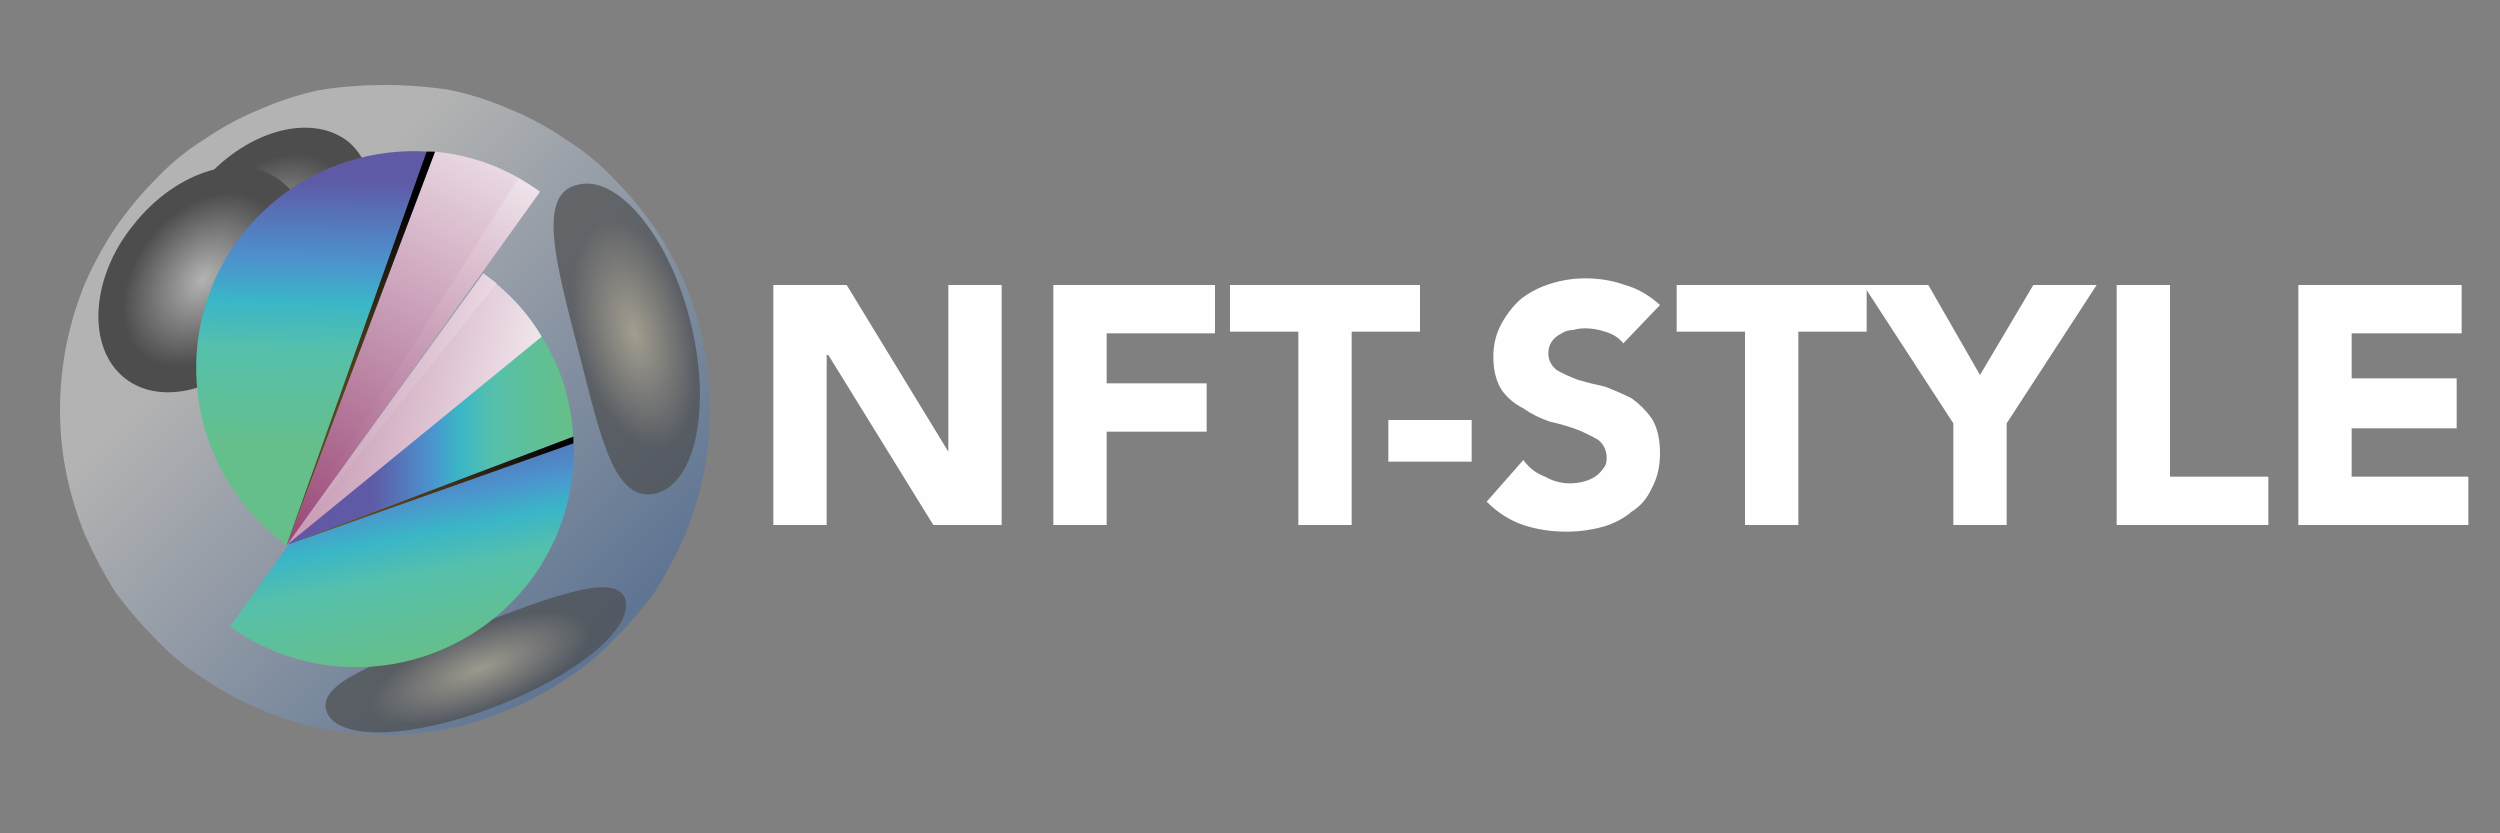 <svg version="1.2" xmlns="http://www.w3.org/2000/svg" viewBox="0 0 150 50" width="150" height="50"><rect x="0" y="0" width="150" height="50" fill="#808080" stroke="none"/><defs><linearGradient id="P" gradientUnits="userSpaceOnUse"/><linearGradient id="g1" x2="1" href="#P" gradientTransform="matrix(21.299,20.93,-20.93,21.299,17.974,14.527)"><stop stop-color="#fefefe"/><stop offset="1" stop-color="#2c63ad"/></linearGradient><radialGradient id="g2" cx="0" cy="0" r="1" href="#P" gradientTransform="matrix(4.144,3.306,-4.712,5.905,16.149,14.446)"><stop stop-color="#fff"/><stop offset=".77" stop-color="#000001"/></radialGradient><radialGradient id="g3" cx="0" cy="0" r="1" href="#P" gradientTransform="matrix(4.144,3.306,-4.712,5.905,12.181,16.78)"><stop stop-color="#fff"/><stop offset=".77" stop-color="#000001"/></radialGradient><radialGradient id="g4" cx="0" cy="0" r="1" href="#P" gradientTransform="matrix(3.951,-1.027,2.128,8.185,38.055,20.043)"><stop stop-color="#fedc97"/><stop offset=".83" stop-color="#000001"/></radialGradient><radialGradient id="g5" cx="0" cy="0" r="1" href="#P" gradientTransform="matrix(1.045,2.739,-7.901,3.016,28.834,40.098)"><stop stop-color="#fedc97"/><stop offset=".83" stop-color="#000001"/></radialGradient><linearGradient id="g6" x2="1" href="#P" gradientTransform="matrix(-0.499,24.307,-24.307,-0.499,35.971,3.88)"><stop offset=".08" stop-color="#6357a4"/><stop offset=".3" stop-color="#5e5ba6"/><stop offset=".5" stop-color="#4c93ce"/><stop offset=".6" stop-color="#3ab6c7"/><stop offset=".72" stop-color="#56c0ab"/><stop offset=".97" stop-color="#65bf8a"/></linearGradient><linearGradient id="g7" x2="1" href="#P" gradientTransform="matrix(3.631,19.663,-19.663,3.631,33.236,18.36)"><stop offset=".08" stop-color="#6357a4"/><stop offset=".3" stop-color="#5e5ba6"/><stop offset=".5" stop-color="#4c93ce"/><stop offset=".6" stop-color="#3ab6c7"/><stop offset=".72" stop-color="#56c0ab"/><stop offset=".97" stop-color="#65bf8a"/></linearGradient><linearGradient id="g8" x2="1" href="#P" gradientTransform="matrix(17.17,0,0,16.336,17.25,16.4)"><stop offset=".08" stop-color="#6357a4"/><stop offset=".3" stop-color="#5e5ba6"/><stop offset=".5" stop-color="#4c93ce"/><stop offset=".6" stop-color="#3ab6c7"/><stop offset=".72" stop-color="#56c0ab"/><stop offset=".97" stop-color="#65bf8a"/></linearGradient><linearGradient id="g9" x2="1" href="#P" gradientTransform="matrix(37.977,8.503,-7.045,31.463,-0.842,9.647)"><stop stop-color="#790c4b"/><stop offset="1" stop-color="#fefefe"/></linearGradient><linearGradient id="g10" x2="1" href="#P" gradientTransform="matrix(34.324,7.685,-7.305,32.627,.77,10.098)"><stop stop-color="#790c4b"/><stop offset="1" stop-color="#fefefe"/></linearGradient><linearGradient id="g11" x2="1" href="#P" gradientTransform="matrix(20.063,-37.638,44.582,23.765,-1.803,33.956)"><stop stop-color="#790c4b"/><stop offset="1" stop-color="#fefefe"/></linearGradient><linearGradient id="g12" x2="1" href="#P" gradientTransform="matrix(18.73,-35.137,37.064,19.757,1.67,35.051)"><stop stop-color="#790c4b"/><stop offset="1" stop-color="#fefefe"/></linearGradient><radialGradient id="g13" cx="0" cy="0" r="1" href="#P" gradientTransform="matrix(19.382,-3.214,3.214,19.382,30.738,30.974)"><stop stop-color="#f2b554"/><stop offset="1" stop-color="#000001"/></radialGradient><radialGradient id="g14" cx="0" cy="0" r="1" href="#P" gradientTransform="matrix(19.281,-3.197,3.197,19.281,22.455,42.798)"><stop stop-color="#f2b554"/><stop offset="1" stop-color="#000001"/></radialGradient></defs><style>.a{fill:url(#g1)}.b{mix-blend-mode:screen;fill:url(#g2)}.c{mix-blend-mode:screen;fill:url(#g3)}.d{opacity:.7;mix-blend-mode:screen;fill:url(#g4)}.e{opacity:.7;mix-blend-mode:screen;fill:url(#g5)}.f{fill:url(#g6)}.g{fill:url(#g7)}.h{fill:url(#g8)}.i{mix-blend-mode:multiply;fill:url(#g9)}.j{mix-blend-mode:multiply;fill:url(#g10)}.k{mix-blend-mode:multiply;fill:url(#g11)}.l{mix-blend-mode:multiply;fill:url(#g12)}.m{mix-blend-mode:screen;fill:url(#g13)}.n{mix-blend-mode:screen;fill:url(#g14)}.o{fill:#fefefe}</style><g style="opacity:.4"><path class="a" d="m9.3 38.3q1.3 1.4 2.9 2.4c-0.7-0.9-1.7-2-2.2-3.3-1.1-0.6-2.1-1.2-3.1-1.9q1.1 1.5 2.4 2.8zm-2.4-2.8c1 0.7 2 1.3 3.1 1.9-0.5-1.2-1.9-3.1-2.3-4.5-1.2-0.5-1.5-0.2-2.6-0.8q0.8 1.8 1.8 3.4zm-1.8-3.4c1.1 0.6 1.4 0.3 2.6 0.8-0.3-1.4-1-2.7-1.2-4.1-1.3-0.4-1.3 0-2.5-0.3q0.4 1.9 1.1 3.6zm-1.1-3.6c1.2 0.3 1.2-0.1 2.5 0.3-0.1-1.5 0-2.9 0-4.3-1.4-0.2-1.7 0.2-2.9 0.1q0 2 0.4 3.9zm-0.4-3.9c1.2 0.1 1.5-0.3 2.9-0.1 0-1.5 0.1-2.8 0.3-4.3-1.3 0-1.6 0.3-2.8 0.4q-0.4 2-0.4 4zm0.4-4c1.2-0.1 1.5-0.4 2.8-0.4 0.2-1.5 0.3-2.8 0.9-4.2-1.2 0.1-1.5 0.7-2.6 1q-0.7 1.7-1.1 3.6zm1.1-3.6c1.1-0.3 1.4-0.9 2.6-1 0.6-1.4 1.3-2.9 2-4.2-1.2 0.4-1.8 1.3-2.8 1.9q-1 1.5-1.8 3.3zm1.8-3.3c1-0.6 1.6-1.5 2.8-1.9 0.6-1.2 1.7-2.5 2.5-3.4q-1.6 1-2.9 2.4-1.3 1.3-2.4 2.9zm5.3 27q1.6 1.1 3.3 1.8c-0.5-1-1.4-2-1.8-3.4-1.2-0.4-2.6-1.1-3.7-1.7 0.5 1.3 1.5 2.4 2.2 3.3zm-2.2-3.3c1.1 0.6 2.5 1.3 3.7 1.7-0.4-1.4-0.2-3.2-0.4-4.8-1.4-0.3-4.4-1-5.6-1.4 0.4 1.4 1.8 3.3 2.3 4.5zm-2.3-4.5c1.2 0.4 4.2 1.1 5.6 1.4-0.3-1.5-1.5-2.8-1.6-4.4-1.4-0.3-3.9-0.8-5.2-1.1 0.2 1.4 0.9 2.7 1.2 4.1zm-1.2-4.1c1.3 0.3 3.8 0.8 5.2 1.1 0-1.7-0.6-3.7-0.6-5.2-1.5-0.1-3.2 0-4.6-0.2 0 1.4-0.1 2.8 0 4.3zm0-4.3c1.4 0.2 3.1 0.1 4.6 0.2 0-1.6 0-3.2 0.1-4.8-1.5-0.1-3.1 0.4-4.4 0.3-0.2 1.5-0.3 2.8-0.3 4.3zm0.3-4.3c1.3 0.1 2.9-0.4 4.4-0.3 0.1-1.7 0.6-2.9 0.8-4.5-1.4 0.1-3 0.5-4.3 0.6-0.6 1.4-0.7 2.7-0.9 4.2zm0.9-4.2c1.3-0.1 2.9-0.5 4.3-0.6 0.2-1.7 1.4-4.1 2-5.5-1.3 0.2-3.2 1.5-4.3 1.9-0.7 1.3-1.4 2.8-2 4.2zm2-4.2c1.1-0.4 3-1.7 4.3-1.9 0.6-1.4 0.9-2.3 1.5-3.3q-1.7 0.7-3.3 1.8c-0.8 0.9-1.9 2.2-2.5 3.4zm5.8 30.7q1.8 0.8 3.7 1.2c-0.3-1.2-0.6-2.5-0.8-4-1.3-0.3-3.5-0.2-4.7-0.6 0.4 1.4 1.3 2.4 1.8 3.4zm-1.8-3.4c1.2 0.4 3.4 0.3 4.7 0.6-0.2-1.5-0.3-3.1-0.4-4.8-1.4-0.2-3.4-0.3-4.7-0.6 0.2 1.6 0 3.4 0.4 4.8zm-0.4-4.8c1.3 0.3 3.3 0.4 4.7 0.6-0.1-1.6-1.9-3.1-2-4.7-1.5-0.2-2.8-0.1-4.3-0.3 0.1 1.6 1.3 2.9 1.6 4.4zm-1.6-4.4c1.5 0.2 2.8 0.1 4.3 0.3 0-1.7 1.8-3.6 1.8-5.2-1.6-0.1-5.2-0.2-6.7-0.3 0 1.5 0.6 3.5 0.6 5.2zm-0.6-5.2c1.5 0.1 5.1 0.2 6.7 0.3 0-1.7-0.1-2.7-0.1-4.4-1.5-0.1-5.1-0.7-6.5-0.7-0.1 1.6-0.1 3.2-0.1 4.8zm0.1-4.8c1.4 0 5 0.6 6.5 0.7 0.1-1.8 0.2-4.3 0.3-6.1-1.5 0-4.6 0.8-6 0.9-0.2 1.6-0.7 2.8-0.8 4.5zm0.8-4.5c1.4-0.1 4.5-0.9 6-0.9 0.1-1.7 0.6-4.6 0.8-6.1-1.3 0.1-3.5 1.2-4.8 1.5-0.6 1.4-1.8 3.8-2 5.5zm2-5.5c1.3-0.3 3.5-1.4 4.8-1.5 0.2-1.6 0.1-1.8 0.4-3q-1.9 0.4-3.7 1.2c-0.6 1-0.9 1.9-1.5 3.3zm5.2 33.8q1.9 0.3 3.9 0.4c-0.1-1.3-0.1-2.7-0.2-4.2-1.4 0-3.1 0-4.5-0.2 0.2 1.5 0.5 2.8 0.8 4zm-0.8-4c1.4 0.2 3.1 0.2 4.5 0.2 0-1.5 0-3.1 0.1-4.8-1.5 0-3.6 0-5-0.2 0.1 1.7 0.2 3.3 0.4 4.8zm-0.4-4.8c1.4 0.2 3.5 0.2 5 0.2q0-2.4 0-5c-1.5 0-5.5 0.2-7 0.1 0.1 1.6 1.9 3.1 2 4.7zm-2-4.7c1.5 0.1 5.5-0.1 7-0.1 0.1-1.7 0.1-3.4 0.1-5-1.7-0.1-3.8 0-5.3-0.1 0 1.6-1.8 3.5-1.8 5.2zm1.8-5.2c1.5 0.1 3.6 0 5.3 0.1q0-2.7-0.1-5.3c-1.6-0.1-3.7 0.9-5.3 0.8 0 1.7 0.1 2.7 0.1 4.4zm-0.1-4.4c1.6 0.1 3.7-0.9 5.3-0.8 0-1.8 0-3.7 0-5.4-1.6-0.1-3.6 0.1-5 0.1-0.1 1.8-0.2 4.3-0.3 6.1zm0.3-6.1c1.4 0 3.4-0.2 5-0.1-0.1-1.8 0.1-4.8 0.1-6.3-1.4-0.1-2.9 0.1-4.3 0.3-0.2 1.5-0.7 4.4-0.8 6.1zm0.8-6.1c1.4-0.2 2.9-0.4 4.3-0.3 0-1.6-0.1-1.8 0-3q-2 0-3.9 0.3c-0.3 1.2-0.2 1.4-0.4 3zm4.3 35.7q2 0 3.9-0.4c0.1-1.2 0.2-2.6 0.4-4.1-1.5 0.3-3 0.3-4.5 0.3 0.1 1.5 0.1 2.9 0.2 4.2zm-0.2-4.2c1.5 0 3 0 4.5-0.3 0.1-1.4 0.3-3 0.4-4.7-1.6 0.2-3.2 0.2-4.8 0.2-0.1 1.7-0.1 3.3-0.1 4.8zm0.1-4.8c1.6 0 3.2 0 4.8-0.2 0.2-1.6 0.3-3.3 0.4-4.9-1.7 0.1-3.4 0.1-5.2 0.1q0 2.6 0 5zm0-5c1.8 0 3.5 0 5.2-0.1 0.2-1.7 0.2-3.4 0.2-5-1.7 0.1-3.5 0.1-5.3 0.1 0 1.6 0 3.3-0.1 5zm0.1-5c1.8 0 3.6 0 5.3-0.1 0.1-1.7 1.1-3.4 1.4-5.1-1.7 0-5 0-6.8-0.1q0.1 2.6 0.1 5.3zm-0.1-5.3c1.8 0.1 5.1 0.1 6.8 0.1 0.4-1.8 0.6-3.6 0.4-5.3-1.6-0.1-5.6-0.2-7.2-0.2 0 1.7 0 3.6 0 5.4zm0-5.4c1.6 0 5.6 0.1 7.2 0.2-0.1-1.7-1.5-4.6-2.1-6.1-1.5-0.2-3.5-0.4-5-0.4 0 1.5-0.2 4.5-0.1 6.3zm0.1-6.3c1.5 0 3.5 0.2 5 0.4-0.6-1.5-1-1.9-1.1-3.1q-1.9-0.3-3.9-0.3c-0.1 1.2 0 1.4 0 3zm3.9 35.6q1.9-0.4 3.7-1.2c0.3-1.1 1.2-2.4 1.5-3.8-1.2 0.4-3.5 0.7-4.8 0.9-0.2 1.5-0.3 2.9-0.4 4.1zm0.4-4.1c1.3-0.2 3.6-0.5 4.8-0.9 0.3-1.3 1.3-3.1 1.6-4.7-1.3 0.4-4.5 0.8-6 0.9-0.1 1.7-0.3 3.3-0.4 4.7zm0.4-4.7c1.5-0.1 4.7-0.5 6-0.9 0.3-1.5 0.6-2.9 0.8-4.5-1.4 0.2-4.8 0.4-6.4 0.5-0.1 1.6-0.2 3.3-0.4 4.9zm0.4-4.9c1.6-0.1 5-0.3 6.4-0.5 0.2-1.6 0.4-3 0.4-4.6-1.5 0.1-5 0.1-6.6 0.1 0 1.6 0 3.3-0.2 5zm0.2-5c1.6 0 5.1 0 6.6-0.1 0-1.6 0.3-3.2 0.2-4.9-1.5 0-3.8-0.1-5.4-0.1-0.3 1.7-1.3 3.4-1.4 5.1zm1.4-5.1c1.6 0 3.9 0.1 5.4 0.1-0.2-1.6-0.4-3-0.7-4.6-1.3-0.2-2.8-0.7-4.3-0.8 0.2 1.7 0 3.5-0.4 5.3zm0.4-5.3c1.5 0.1 3 0.6 4.3 0.8-0.2-1.6-1.5-4-2.3-5.5-1.2-0.6-2.7-1.3-4.1-1.4 0.6 1.5 2 4.4 2.1 6.1zm-2.1-6.1c1.4 0.1 2.9 0.8 4.1 1.4-0.7-1.4-1.2-2.2-1.5-3.3q-1.8-0.8-3.7-1.2c0.1 1.2 0.5 1.6 1.1 3.1zm2.6 34q1.7-0.7 3.3-1.8 0.9-1.5 1.7-3.3c-1.2 0.5-2.2 0.9-3.5 1.3-0.3 1.4-1.2 2.7-1.5 3.8zm1.5-3.8c1.3-0.4 2.3-0.8 3.5-1.3q0.7-1.9 1.3-4c-1.2 0.5-1.9 0.3-3.2 0.6-0.3 1.6-1.3 3.4-1.6 4.7zm1.6-4.7c1.3-0.3 2-0.1 3.2-0.6 0.4-1.4 1.8-2.8 2-4.2-1.3 0.3-3 0.1-4.4 0.3-0.2 1.6-0.5 3-0.8 4.5zm0.8-4.5c1.4-0.2 3.1 0 4.4-0.3 0.2-1.5 0.4-2.7 0.4-4.2-1.4 0.2-2.9-0.1-4.4-0.1 0 1.6-0.2 3-0.4 4.6zm0.4-4.6c1.5 0 3 0.3 4.4 0.1 0-1.5 0.1-3.3-0.1-4.7-1.3 0.1-2.7-0.2-4.1-0.3 0.1 1.7-0.2 3.3-0.2 4.9zm0.2-4.9c1.4 0.1 2.8 0.4 4.1 0.3-0.3-1.5-1-2.9-1.4-4.4-1.2-0.1-2-0.4-3.4-0.5 0.3 1.6 0.5 3 0.7 4.6zm-0.7-4.6c1.4 0.1 2.2 0.4 3.4 0.5-0.4-1.4-1.7-2.8-2.2-4.1-1.2-0.4-2-1.2-3.5-1.9 0.8 1.5 2.1 3.9 2.3 5.5zm-2.3-5.5c1.5 0.7 2.3 1.5 3.5 1.9q-0.8-1.9-1.7-3.4-1.6-1.1-3.3-1.8c0.3 1.1 0.8 1.9 1.5 3.3zm1.8 30.8q1.6-1 2.9-2.4 1.3-1.3 2.4-2.8c-1 0.7-2.5 1.3-3.6 1.9q-0.8 1.8-1.7 3.3zm1.7-3.3c1.1-0.6 2.6-1.2 3.6-1.9q1-1.6 1.8-3.4c-1.1 0.7-2.9 0.9-4.1 1.3q-0.6 2.1-1.3 4zm1.3-4c1.2-0.4 3-0.6 4.1-1.3q0.7-1.7 1.1-3.6c-1.1 0.4-2 0.3-3.2 0.7-0.2 1.4-1.6 2.8-2 4.2zm2-4.2c1.2-0.4 2.1-0.3 3.2-0.7q0.4-1.9 0.4-3.9c-1.2 0.2-1.9 0.2-3.2 0.4 0 1.5-0.2 2.7-0.4 4.2zm0.4-4.2c1.3-0.2 2-0.2 3.2-0.4q0-2-0.4-4c-1.1 0.1-1.7-0.4-2.9-0.3 0.2 1.4 0.1 3.2 0.1 4.7zm-0.1-4.7c1.2-0.1 1.8 0.4 2.9 0.3q-0.4-1.9-1.1-3.6c-1.1-0.2-2-1-3.2-1.1 0.4 1.5 1.1 2.9 1.4 4.4zm-1.4-4.4c1.2 0.1 2.1 0.9 3.2 1.1q-0.8-1.8-1.8-3.3c-1-0.6-2.5-1.5-3.6-1.9 0.5 1.3 1.8 2.7 2.2 4.1zm-2.2-4.1c1.1 0.4 2.6 1.3 3.6 1.9q-1.1-1.6-2.4-2.9-1.3-1.4-2.9-2.4 0.9 1.5 1.7 3.4z"/><path class="b" d="m20.3 17.8c-2.6 3.2-6.6 4.4-8.9 2.6-2.3-1.9-2-6 0.6-9.3 2.6-3.2 6.6-4.4 8.9-2.6 2.2 1.9 2 6-0.6 9.3z"/><path class="c" d="m16.3 20.1c-2.6 3.2-6.5 4.4-8.8 2.6-2.3-1.8-2.1-6 0.5-9.2 2.6-3.3 6.6-4.5 8.9-2.6 2.3 1.8 2 5.9-0.6 9.2z"/><path class="d" d="m41.4 19.2c1.3 5.1 0.4 9.7-2 10.4-2.5 0.6-3.3-3.1-4.6-8.2-1.3-5.1-2.7-9.7-0.2-10.3 2.4-0.7 5.5 3 6.8 8.1z"/><path class="e" d="m29.7 42.4c-4.9 1.9-9.4 2.1-10.1 0.3-0.6-1.7 2.9-2.9 7.9-4.8 4.9-1.8 9.3-3.7 10-2 0.6 1.7-2.8 4.6-7.8 6.5z"/></g><path class="f" d="m32.4 11.5c-5.9-4.2-14-2.8-18.2 3-4.2 5.9-2.8 14 3 18.2q0 0 0 0l15.2-21.2q0 0 0 0z"/><path class="g" d="m13.8 37.6c5.9 4.2 14 2.8 18.2-3 4.2-5.9 2.8-14-3-18.2q0 0 0 0l-15.2 21.2q0 0 0 0z"/><path class="h" d="m34.4 26.2c-0.2-3.8-2.1-7.4-5.4-9.8l-11.8 16.3z"/><path class="i" d="m29 16.4l-11.8 16.3 15.3-12.5c-0.8-1.4-2-2.7-3.5-3.8z"/><path class="j" d="m29 16.4l-11.8 16.3 12.6-15.7q-0.4-0.3-0.8-0.6z"/><path class="k" d="m32.4 11.5c-1.9-1.4-4.1-2.2-6.3-2.4l-8.9 23.6 15.2-21.2q0 0 0 0z"/><path class="l" d="m32.4 11.5q-0.6-0.4-1.3-0.8l-13.9 22 15.2-21.2q0 0 0 0z"/><path class="m" d="m25.6 9.1l-8.4 23.6 8.9-23.6q-0.3 0-0.5 0z"/><path class="n" d="m34.4 26.6q0-0.2 0-0.4l-17.2 6.5z"/><path class="o" d="m46.4 17.1h4.4l6.1 10v-10h3.2v14.4h-4.1l-6.3-10.2h-0.1v10.2h-3.2z"/><path class="o" d="m63.2 17.1h9.7v2.9h-6.5v3h6v2.9h-6v5.6h-3.2z"/><path class="o" d="m77.9 19.9h-4.1v-2.8h11.4v2.8h-4.1v11.6h-3.2z"/><path class="o" d="m88.3 27.7h-5v-2.5h5z"/><path class="o" d="m97.4 20.6q-0.4-0.5-1.1-0.7-0.6-0.2-1.2-0.2-0.4 0-0.7 0.1-0.4 0-0.7 0.2-0.4 0.2-0.6 0.5-0.2 0.3-0.2 0.7 0 0.6 0.5 1 0.5 0.3 1.3 0.6 0.7 0.2 1.6 0.4 0.8 0.3 1.6 0.7 0.7 0.5 1.2 1.2 0.5 0.8 0.5 2.1 0 1.2-0.5 2.1-0.4 0.9-1.2 1.4-0.7 0.6-1.7 0.9-1.1 0.3-2.2 0.3-1.4 0-2.6-0.4-1.2-0.4-2.2-1.4l2.2-2.5q0.5 0.7 1.3 1 0.7 0.4 1.5 0.4 0.4 0 0.8-0.1 0.4-0.1 0.7-0.3 0.3-0.2 0.5-0.5 0.2-0.2 0.2-0.6 0-0.7-0.5-1.1-0.5-0.3-1.2-0.6-0.8-0.3-1.7-0.5-0.9-0.3-1.6-0.8-0.8-0.4-1.3-1.1-0.5-0.8-0.5-2 0-1.1 0.5-2 0.5-0.9 1.2-1.5 0.8-0.6 1.8-0.9 1-0.3 2-0.3 1.3 0 2.4 0.4 1.1 0.3 2.1 1.2z"/><path class="o" d="m104.7 19.9h-4.1v-2.8h11.4v2.8h-4.1v11.6h-3.2z"/><path class="o" d="m117.2 25.4l-5.4-8.3h3.9l3.1 5.4 3.2-5.4h3.8l-5.4 8.3v6.1h-3.2z"/><path class="o" d="m127 17.1h3.2v11.5h5.9v2.9h-9.1z"/><path class="o" d="m137.9 17.1h9.8v2.9h-6.6v2.7h6.3v3h-6.3v2.9h7v2.9h-10.2z"/></svg>